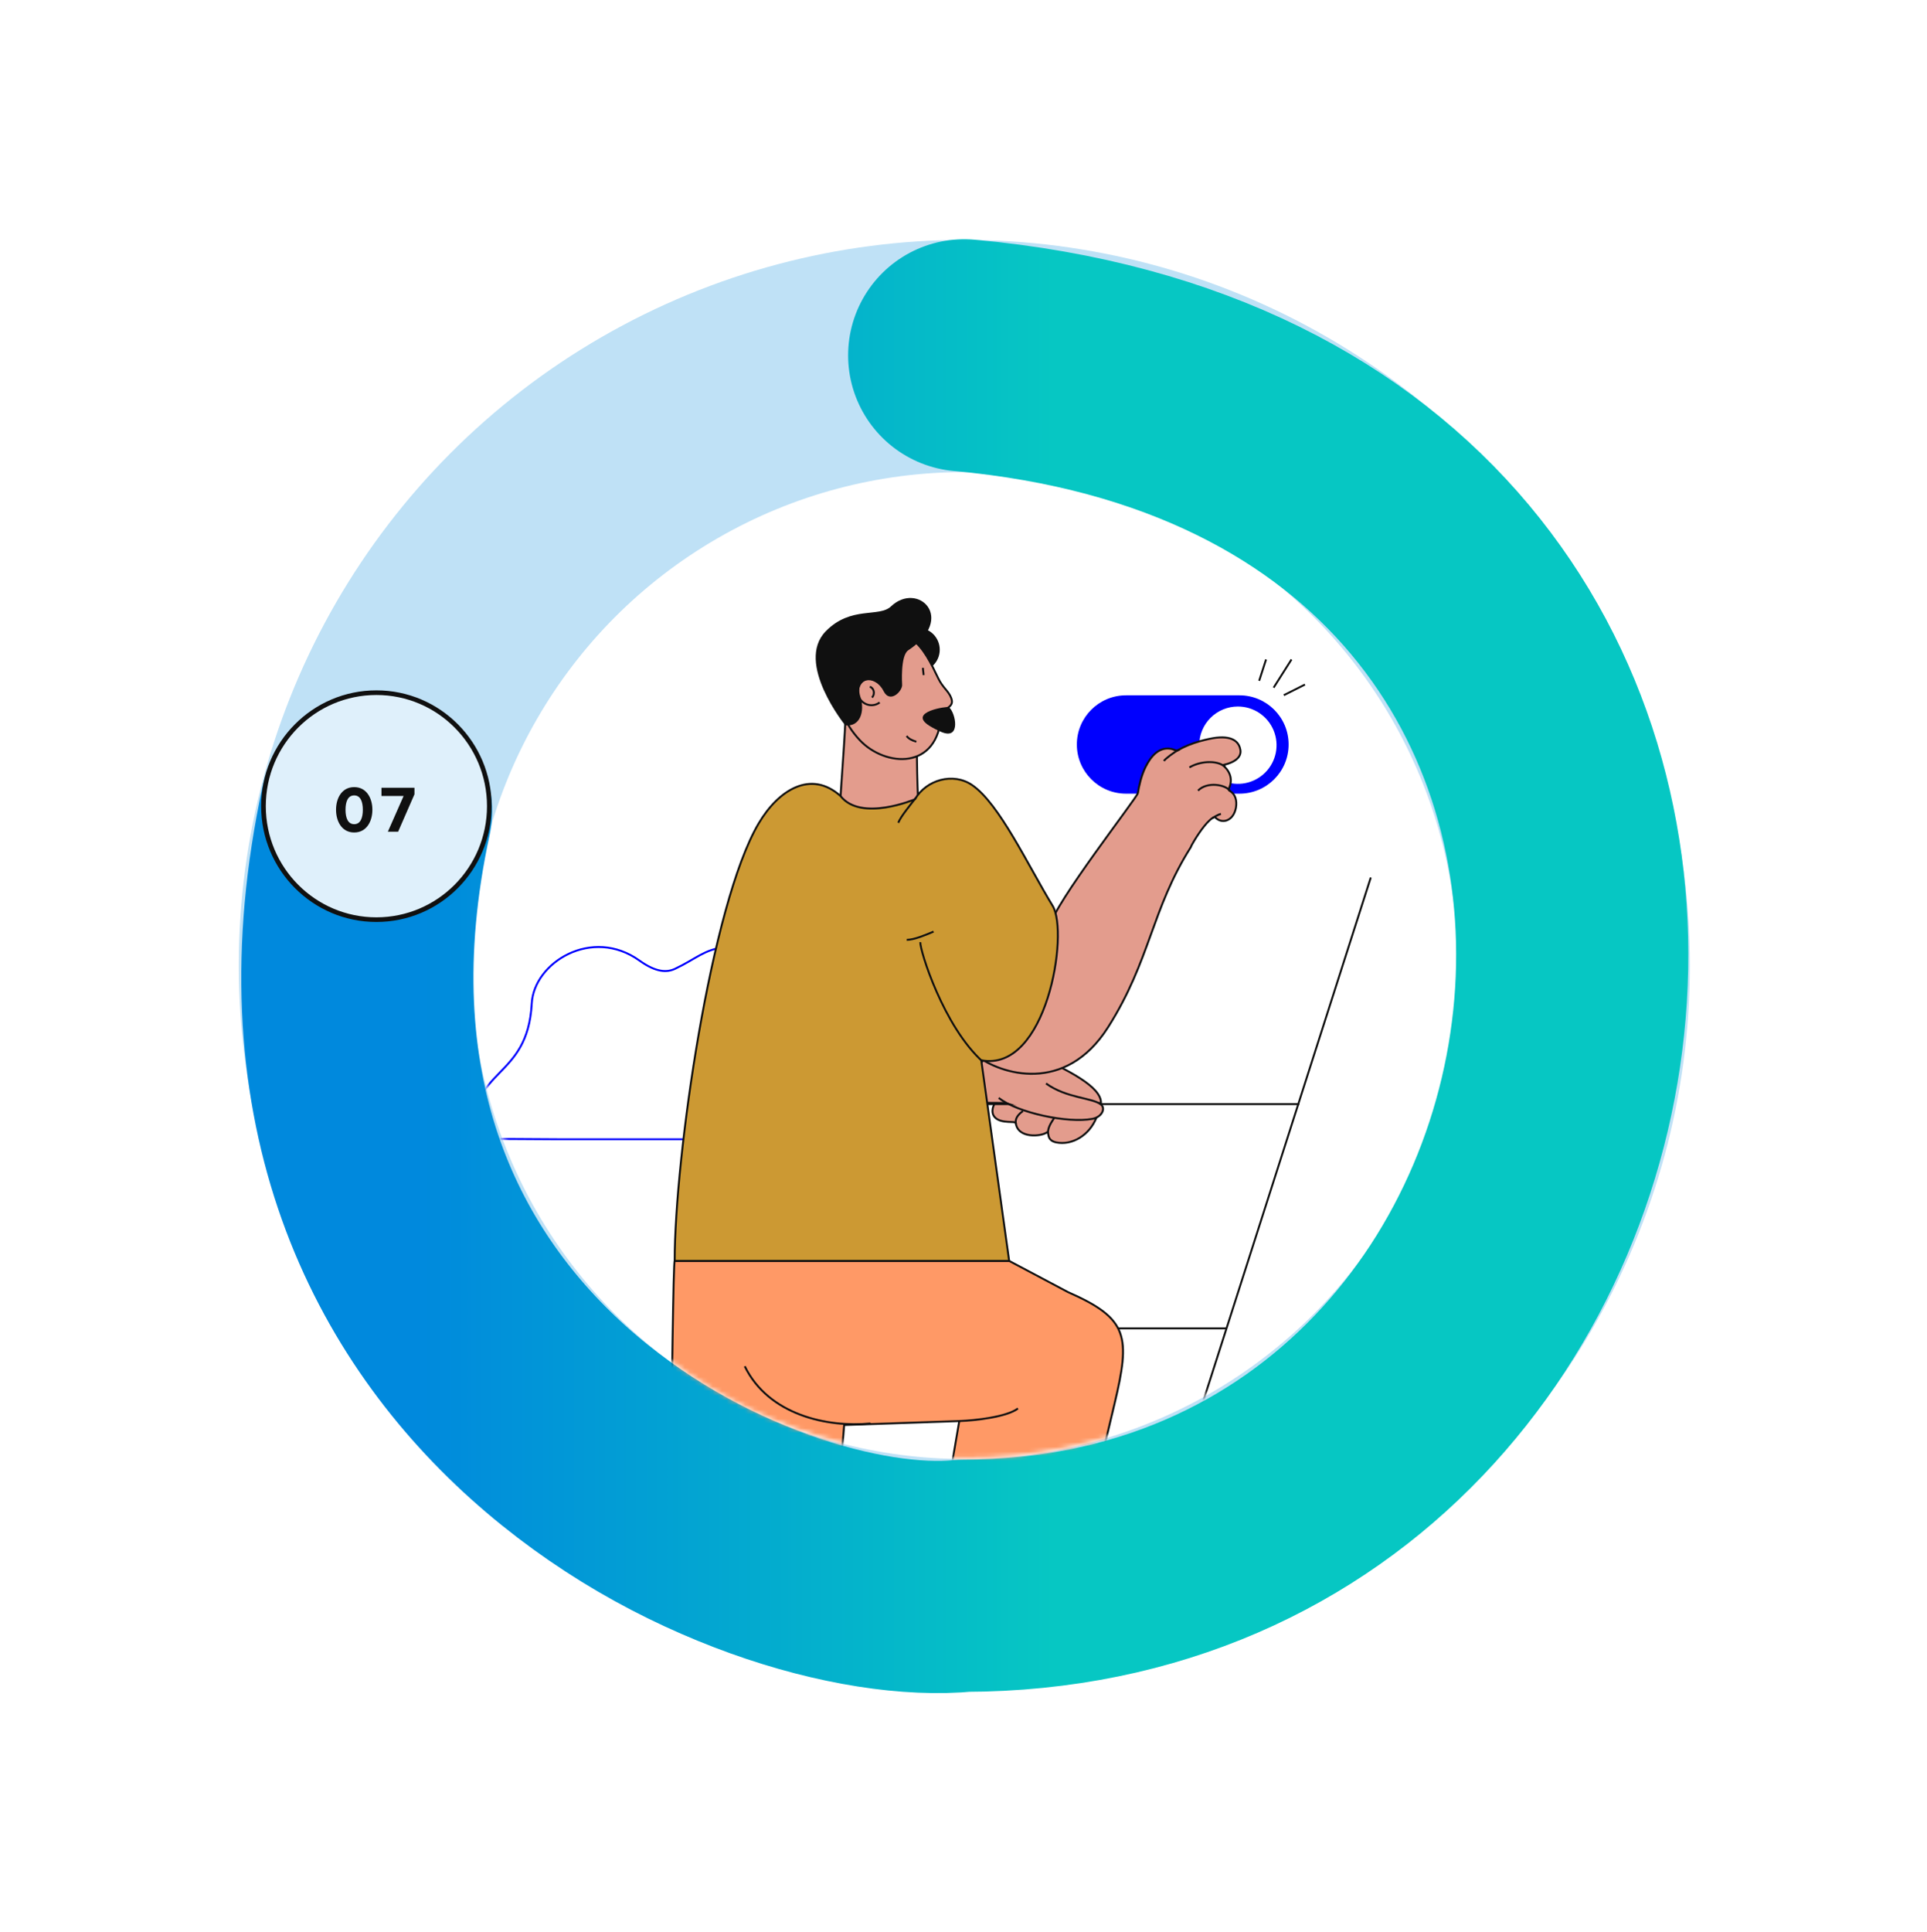<svg width="415" height="416" viewBox="0 0 415 416" fill="none" xmlns="http://www.w3.org/2000/svg">
<g filter="url(#filter0_d_745_2530)">
<circle cx="207.306" cy="207.899" r="156.25" fill="white"/>
</g>
<circle opacity="0.25" cx="207.68" cy="207.899" r="131.25" stroke="#0089DD" stroke-width="50" stroke-linejoin="round"/>
<path d="M207.651 76.513C397.779 93.755 365.991 339.001 207.651 339.285C163.985 343.624 54.736 296.124 80.986 174.624" stroke="url(#paint0_linear_745_2530)" stroke-width="50" stroke-linecap="round" stroke-linejoin="round"/>
<mask id="mask0_745_2530" style="mask-type:alpha" maskUnits="userSpaceOnUse" x="101" y="101" width="213" height="213">
<circle cx="207.68" cy="207.899" r="106.062" fill="white"/>
</mask>
<g mask="url(#mask0_745_2530)">
<path d="M266.933 149.715H242.498C236.651 149.715 231.911 154.455 231.911 160.302V160.304C231.911 166.151 236.651 170.891 242.498 170.891H266.933C272.78 170.891 277.52 166.151 277.52 160.304V160.302C277.52 154.455 272.78 149.715 266.933 149.715Z" fill="#0000FE"/>
<path fill-rule="evenodd" clip-rule="evenodd" d="M266.582 152.124C268.23 152.122 269.841 152.608 271.212 153.522C272.583 154.435 273.652 155.735 274.284 157.256C274.916 158.777 275.083 160.452 274.763 162.068C274.443 163.684 273.651 165.169 272.487 166.335C271.323 167.501 269.839 168.295 268.224 168.617C266.608 168.939 264.933 168.775 263.411 168.145C261.889 167.516 260.587 166.448 259.672 165.079C258.756 163.709 258.268 162.099 258.268 160.451C258.268 158.245 259.143 156.129 260.702 154.567C262.261 153.006 264.376 152.127 266.582 152.124Z" fill="white"/>
<path fill-rule="evenodd" clip-rule="evenodd" d="M101.865 245.196L119.962 245.308H171.685C183.321 245.308 189.493 230.53 178.804 223.118C174.852 220.376 171.083 221.115 167.899 221.631C164.38 222.198 163.189 220.019 164.422 216.86C167.948 207.811 160.929 203.436 156.087 203.952C151.651 204.427 149.886 206.478 145.383 208.599C143.671 209.408 141.36 209.442 137.721 206.835C127.482 199.499 114.998 207.241 114.523 216.05C113.628 232.733 101.083 229.574 101.865 245.196Z" stroke="#0000FE" stroke-width="0.417" stroke-miterlimit="22.93"/>
<path d="M197.658 144.418C200.154 144.418 202.177 142.395 202.177 139.899C202.177 137.403 200.154 135.38 197.658 135.38C195.162 135.38 193.139 137.403 193.139 139.899C193.139 142.395 195.162 144.418 197.658 144.418Z" fill="#101010" stroke="#101010" stroke-width="0.417" stroke-miterlimit="22.93"/>
<path fill-rule="evenodd" clip-rule="evenodd" d="M236.133 240.628C234.604 244.48 230.863 246.673 227.468 245.981C225.023 245.492 226.177 243.291 225.358 243.878C224.206 244.702 219.176 245.199 218.755 241.804C218.696 241.332 215.779 241.98 214.37 240.696C212.962 239.412 214.219 237.028 215.194 236.622C220.42 234.406 228.784 236.744 233.594 239.28C235.226 240.139 236.426 239.921 236.133 240.628Z" fill="#E39C8D" stroke="#101010" stroke-width="0.417" stroke-miterlimit="22.93"/>
<path fill-rule="evenodd" clip-rule="evenodd" d="M202.093 215.373C208.928 223.443 237.262 230.462 237.113 237.51C233.755 237.51 212.685 237.527 212.257 237.449C208.855 236.835 194.311 232.973 190.643 230.09C187.219 227.4 191.917 224.436 192.38 216.818C192.666 212.128 195.559 207.77 198.836 210.337C199.009 210.472 201.944 215.209 202.093 215.373Z" fill="#E39C8D" stroke="#101010" stroke-width="0.417" stroke-miterlimit="22.93"/>
<path d="M218.859 188.951L127.536 474.386" stroke="#101010" stroke-width="0.417" stroke-miterlimit="22.93"/>
<path d="M295.206 188.951L203.885 474.386" stroke="#101010" stroke-width="0.417" stroke-miterlimit="22.93"/>
<path d="M279.803 237.732H203.938" stroke="#101010" stroke-width="0.417" stroke-miterlimit="22.93"/>
<path d="M264.264 286.021H188.396" stroke="#101010" stroke-width="0.417" stroke-miterlimit="22.93"/>
<path fill-rule="evenodd" clip-rule="evenodd" d="M256.432 182.451C247.941 195.88 247.768 206.782 238.648 221.159C229.355 235.808 215.391 231.23 210.319 227.307L226.252 199.198C226.697 195.055 244.911 171.713 245.053 170.771C245.298 169.223 245.799 166.959 246.701 165.147C247.782 162.987 249.475 160.772 252.167 161.234C252.901 161.361 253.295 161.806 253.801 161.493C256.413 159.884 260.545 158.999 261.949 158.842C265.931 158.399 266.923 160.141 267.139 161.486C267.354 162.831 266.314 164.085 263.341 164.748C263.341 164.763 266.222 166.797 264.563 169.994C264.642 170.302 265.632 170.507 266.065 171.794C266.481 173.016 266.197 174.797 265.351 175.812C264.405 176.951 262.8 177.203 261.622 175.895C260.291 176.315 258.364 179.089 257.239 180.945C257.017 181.314 256.823 181.647 256.674 181.923L256.432 182.451Z" fill="#E39C8D" stroke="#101010" stroke-width="0.417" stroke-miterlimit="22.93"/>
<path fill-rule="evenodd" clip-rule="evenodd" d="M217.332 271.498H145.297C144.766 271.498 143.842 379.91 143.842 379.91L170.31 380.218C170.217 379.174 179.874 332.775 181.804 306.831L206.591 305.98L198.431 353.716H227.777L240.005 302.343C243.48 287.739 243.054 283.95 230.027 278.225L217.332 271.498Z" fill="#FF9966" stroke="#101010" stroke-width="0.417" stroke-miterlimit="22.93"/>
<path fill-rule="evenodd" clip-rule="evenodd" d="M182.074 155.078C186.554 154.406 192.927 154.934 197.407 154.261C197.407 161.97 197.503 170.7 198.063 178.443C193.252 178.443 185.407 178.687 180.597 178.687C180.927 171.661 181.744 162.114 182.074 155.078Z" fill="#E39C8D" stroke="#101010" stroke-width="0.417" stroke-miterlimit="22.93"/>
<path fill-rule="evenodd" clip-rule="evenodd" d="M217.331 271.497H145.296C145.315 249.109 153.122 194.669 163.381 177.306C167.677 170.025 174.679 165.714 181.027 171.407C185.429 177.032 197.043 172.099 197.043 172.099C199.489 167.903 205.267 166.242 209.361 169.047C215.231 173.065 221.359 186.303 226.698 195.055C230.258 200.895 225.411 230.951 211.323 228.302L217.331 271.497Z" fill="#CC9933" stroke="#101010" stroke-width="0.417" stroke-miterlimit="22.93"/>
<path d="M187.487 306.503C178.179 307.413 165.499 304.669 160.388 294.182" stroke="#101010" stroke-width="0.417" stroke-miterlimit="22.93"/>
<path fill-rule="evenodd" clip-rule="evenodd" d="M202.713 153.763C203.752 152.173 205.608 152.229 204.836 150.244C204.251 148.747 203.033 148.077 202.06 146.05C199.054 139.806 195.513 131.866 184.423 139.447C179.732 142.645 178.248 152.026 185.179 159.383C190.659 165.193 202.116 165.934 202.713 153.763Z" fill="#E39C8D" stroke="#101010" stroke-width="0.417" stroke-miterlimit="22.93"/>
<path d="M211.726 228.676C203.184 221.054 198.083 204.581 198.2 202.871" stroke="#101010" stroke-width="0.417" stroke-miterlimit="22.93"/>
<path d="M197.261 171.749C196.412 172.887 193.815 175.975 193.478 177.169" stroke="#101010" stroke-width="0.417" stroke-miterlimit="22.93"/>
<path d="M264.929 170.338C264.034 168.942 259.957 168.216 258.013 170.236" stroke="#101010" stroke-width="0.417" stroke-miterlimit="22.93"/>
<path d="M263.858 165.115C261.968 163.528 258.26 163.953 256.162 165.24" stroke="#101010" stroke-width="0.417" stroke-miterlimit="22.93"/>
<path d="M253.998 161.363C252.827 161.95 250.949 163.388 250.665 163.85" stroke="#101010" stroke-width="0.417" stroke-miterlimit="22.93"/>
<path d="M261.126 176.152C261.422 175.973 262.324 175.357 262.95 175.269" stroke="#101010" stroke-width="0.417" stroke-miterlimit="22.93"/>
<path d="M188.871 146.79C186.773 145.179 184.613 146.876 184.76 149.197C184.811 149.715 184.999 150.21 185.305 150.632C185.61 151.054 186.023 151.386 186.499 151.596C186.976 151.806 187.5 151.885 188.017 151.825C188.535 151.765 189.027 151.569 189.443 151.256" stroke="#101010" stroke-width="0.417" stroke-miterlimit="22.93"/>
<path d="M187.33 147.866C188.12 148.094 188.592 149.3 187.8 150.192" stroke="#101010" stroke-width="0.417" stroke-miterlimit="22.93"/>
<path d="M197.349 159.71C196.371 159.404 195.7 159.082 195.248 158.468" stroke="#101010" stroke-width="0.417" stroke-miterlimit="22.93"/>
<path d="M198.766 143.795C198.766 144.343 198.903 144.9 198.903 145.365" stroke="#101010" stroke-width="0.417" stroke-miterlimit="22.93"/>
<path d="M201.053 200.592C199.549 201.235 196.883 202.37 195.276 202.37" stroke="#101010" stroke-width="0.417" stroke-miterlimit="22.93"/>
<path d="M274.29 148.064L278.139 141.992" stroke="#101010" stroke-width="0.417" stroke-miterlimit="22.93"/>
<path d="M271.18 146.582L272.662 141.992" stroke="#101010" stroke-width="0.417" stroke-miterlimit="22.93"/>
<path d="M206.59 305.979C210.014 305.869 216.893 305.084 219.223 303.267" stroke="#101010" stroke-width="0.417" stroke-miterlimit="22.93"/>
<path fill-rule="evenodd" clip-rule="evenodd" d="M194.285 147.373C194.285 147.373 193.874 141.166 195.598 140.024C206.06 133.091 197.64 125.106 191.886 130.572C189.304 133.017 183.261 130.391 177.846 135.91C171.155 142.733 182.021 156.164 182.021 156.164C185.2 156.578 186.32 153.217 185.298 150.05C183.967 145.935 188.426 145.12 190.289 148.813C191.707 151.62 194.451 148.722 194.285 147.373Z" fill="#101010"/>
<path fill-rule="evenodd" clip-rule="evenodd" d="M216.079 237.275L225.267 233.301C229.747 236.526 235.201 236.326 237.106 237.835C238.101 238.622 237.399 240.505 235.257 240.921C230.031 241.931 224.741 240.598 220.041 238.402C219.738 238.253 216.111 237.081 216.079 237.275Z" fill="#E39C8D"/>
<path d="M225.269 233.291C229.749 236.517 235.202 236.316 237.107 237.825C238.103 238.612 237.401 240.496 235.259 240.911C230.032 241.921 219.118 239.625 215.083 236.394" stroke="#101010" stroke-width="0.417" stroke-miterlimit="22.93"/>
<path d="M225.698 244.081C225.62 242.971 226.17 242.005 227.045 240.687" stroke="#101010" stroke-width="0.417" stroke-miterlimit="22.93"/>
<path d="M218.801 242.068C218.698 241.515 218.522 240.486 220.285 239.231" stroke="#101010" stroke-width="0.417" stroke-miterlimit="22.93"/>
<path fill-rule="evenodd" clip-rule="evenodd" d="M204.347 152.239C205.815 153.447 207.008 159.358 202.821 157.641C201.881 157.249 200.973 156.782 200.107 156.245C195.38 153.227 204.122 152.053 204.347 152.239Z" fill="#101010"/>
<path d="M276.48 149.688L281.034 147.395" stroke="#101010" stroke-width="0.417" stroke-miterlimit="22.93"/>
</g>
<path d="M105.381 173.583C105.381 187.081 94.491 198.02 81.062 198.02C67.633 198.02 56.743 187.081 56.743 173.583C56.743 160.084 67.633 149.145 81.062 149.145C94.491 149.145 105.381 160.084 105.381 173.583Z" fill="#DFF0FB" stroke="#101010"/>
<path d="M76.282 179.25C78.977 179.25 80.196 176.797 80.196 174.358C80.196 171.919 78.977 169.48 76.282 169.48C73.574 169.48 72.369 171.919 72.369 174.358C72.369 176.797 73.574 179.25 76.282 179.25ZM76.282 177.463C74.921 177.463 74.411 176.102 74.411 174.358C74.411 172.613 74.921 171.266 76.282 171.266C77.629 171.266 78.14 172.613 78.14 174.358C78.14 176.102 77.629 177.463 76.282 177.463ZM85.742 179.079L89.259 171.025V169.621H82.154V171.394H86.919L83.53 179.079H85.742Z" fill="#101010"/>
<defs>
<filter id="filter0_d_745_2530" x="0.128" y="0.722" width="414.356" height="414.356" filterUnits="userSpaceOnUse" color-interpolation-filters="sRGB">
<feFlood flood-opacity="0" result="BackgroundImageFix"/>
<feColorMatrix in="SourceAlpha" type="matrix" values="0 0 0 0 0 0 0 0 0 0 0 0 0 0 0 0 0 0 127 0" result="hardAlpha"/>
<feOffset/>
<feGaussianBlur stdDeviation="25.464"/>
<feComposite in2="hardAlpha" operator="out"/>
<feColorMatrix type="matrix" values="0 0 0 0 0 0 0 0 0 0 0 0 0 0 0 0 0 0 0.2 0"/>
<feBlend mode="normal" in2="BackgroundImageFix" result="effect1_dropShadow_745_2530"/>
<feBlend mode="normal" in="SourceGraphic" in2="effect1_dropShadow_745_2530" result="shape"/>
</filter>
<linearGradient id="paint0_linear_745_2530" x1="89.189" y1="155.912" x2="227.059" y2="155.912" gradientUnits="userSpaceOnUse">
<stop stop-color="#0089DD"/>
<stop offset="1" stop-color="#06C7C3"/>
</linearGradient>
</defs>
</svg>
